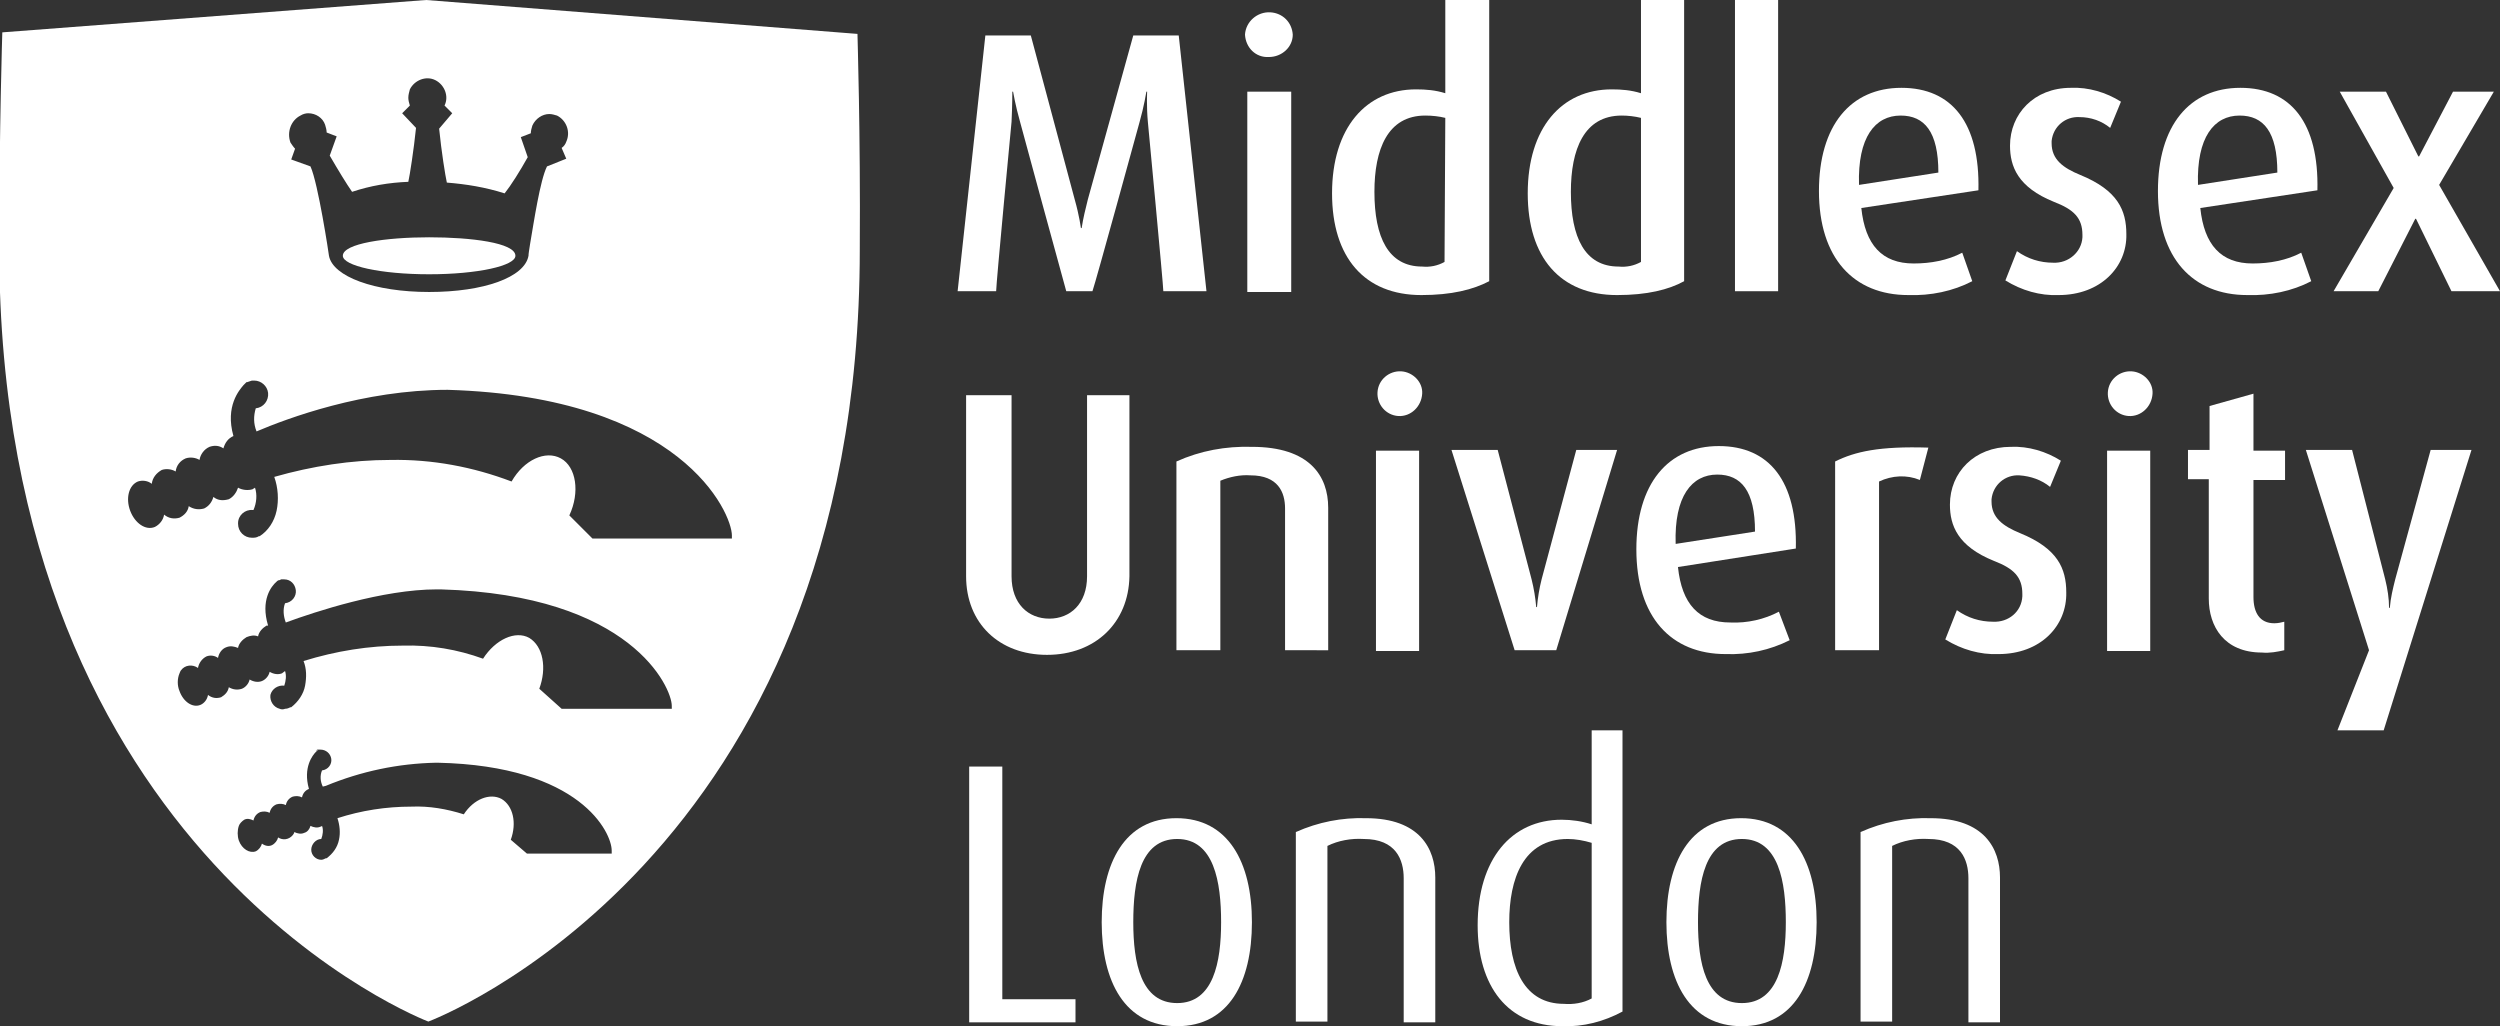 
<svg xmlns="http://www.w3.org/2000/svg" viewBox="0 0 324.5 133.2">
	<rect x="0" y="0" width="324.5" height="133.2" fill="#333333" stroke="none"/>
	<style type="text/css">
		.st0{fill:#FFFFFF;}
	</style>
	<path class="st0" d="M151,37.8c0-0.8-2-21.9-2-21.9c-0.2-2.1-0.1-4-0.1-4h-0.1c0,0-0.3,1.9-0.9,4c0,0-5.7,20.8-6.1,21.9h-3.4
		c-0.3-1-6-22-6-22c-0.6-2.1-0.9-3.9-0.9-3.9h-0.1c0,0,0,1.9-0.1,3.9c0,0-2,21-2,22h-5l3.6-33.2h5.9l5.7,21.3
		c0.6,2.1,0.8,3.7,0.8,3.7h0.1c0.2-1.3,0.5-2.5,0.8-3.7l5.9-21.3h5.9l3.6,33.2H151z"/>
	<path class="st0" d="M161.9,11.9h5.7v26h-5.7V11.9z M164.7,7.4c-1.7,0.1-3-1.2-3.1-2.9c0,0,0,0,0,0c0.1-1.7,1.6-3,3.3-2.9
		c1.6,0.1,2.8,1.3,2.9,2.9C167.8,6.1,166.4,7.4,164.7,7.4C164.7,7.4,164.7,7.4,164.7,7.4"/>
	<path class="st0" d="M187.6,15.3c-0.8-0.2-1.7-0.3-2.6-0.3c-4.9,0-6.6,4.4-6.6,9.9c0,5.9,1.8,9.7,6.2,9.7c1,0.1,2-0.1,2.9-0.6
		L187.6,15.3z M184.5,38.3c-7.4,0-11.6-4.9-11.6-13.2c0-8.5,4.4-13.5,10.9-13.5c1.3,0,2.5,0.1,3.8,0.5V0h5.7v36.5
		C191.2,37.6,188.4,38.3,184.5,38.3"/>
	<path class="st0" d="M213,15.3c-0.8-0.2-1.7-0.3-2.5-0.3c-4.9,0-6.6,4.4-6.6,9.9c0,5.9,1.8,9.7,6.2,9.7c1,0.1,2-0.1,2.9-0.6V15.3
		z M209.9,38.3c-7.4,0-11.6-4.9-11.6-13.2c0-8.5,4.4-13.5,10.9-13.5c1.3,0,2.5,0.1,3.8,0.5V0h5.6v36.5
		C216.6,37.6,213.8,38.3,209.9,38.3"/>
	<rect x="225.2" y="0" class="st0" width="5.6" height="37.8"/>
	<path class="st0" d="M246.7,15c-3.3,0-5.6,2.8-5.4,9l10.3-1.6C251.6,17.1,249.8,15,246.7,15 M241.6,27c0.5,4.8,2.7,7.2,6.8,7.2
		c2.2,0,4.4-0.4,6.3-1.4l1.3,3.7c-2.5,1.3-5.4,1.9-8.3,1.8c-7.1,0-11.6-4.8-11.6-13.5c0-8.5,4.1-13.4,10.7-13.4s10.2,4.6,10,13.3
		L241.6,27z"/>
	<path class="st0" d="M267.2,38.3c-2.4,0.1-4.8-0.6-6.9-1.9l1.5-3.8c1.4,1,3,1.5,4.7,1.5c2,0.1,3.7-1.4,3.8-3.3c0-0.1,0-0.2,0-0.3
		c0-2.2-1.1-3.3-3.7-4.3c-4.7-1.9-5.7-4.6-5.7-7.3c0-4.1,3.1-7.5,7.9-7.5c2.3-0.1,4.6,0.6,6.5,1.8l-1.4,3.4
		c-1.1-0.9-2.5-1.4-4-1.4c-1.8-0.1-3.4,1.2-3.6,3.1c0,0.1,0,0.2,0,0.3c0,2.1,1.5,3.2,3.7,4.1c4.9,2,6,4.6,6,7.7
		C276.1,34.6,272.7,38.3,267.2,38.3"/>
	<path class="st0" d="M290.7,15c-3.3,0-5.6,2.8-5.4,9l10.3-1.6C295.6,17.1,293.8,15,290.7,15 M285.6,27c0.5,4.8,2.7,7.2,6.8,7.2
		c2.2,0,4.4-0.4,6.3-1.4l1.3,3.7c-2.5,1.3-5.4,1.9-8.3,1.8c-7.1,0-11.6-4.8-11.6-13.5c0-8.5,4.1-13.4,10.7-13.4s10.2,4.6,10,13.3
		L285.6,27z"/>
	<polygon class="st0" points="318.4,11.9 314,20.3 313.9,20.3 309.7,11.9 303.7,11.9 310.7,24.4 302.9,37.8 308.7,37.8 
		313.5,28.4 313.6,28.4 318.2,37.8 324.5,37.8 316.6,24 323.7,11.9 			"/>
	<path class="st0" d="M135.9,85c-6.2,0-10.5-4.1-10.5-10.2V51.3h5.9v23.5c0,3.6,2.2,5.5,4.9,5.5s4.9-1.9,4.9-5.5V51.3h5.5v23.5
		C146.5,80.8,142.2,85,135.9,85"/>
	<path class="st0" d="M166.8,84.4V66c0-2.1-0.9-4.3-4.5-4.3c-1.3-0.1-2.7,0.2-3.9,0.7v22h-5.7V59.9c3.1-1.4,6.4-2,9.8-1.9
		c7.5,0,9.9,3.8,9.9,7.9v18.5H166.8z"/>
	<path class="st0" d="M178.6,58.5h5.6v26h-5.6V58.5z M181.5,54c-1.6-0.1-2.8-1.5-2.7-3.1c0.1-1.6,1.5-2.8,3.1-2.7
		c1.5,0.1,2.8,1.4,2.7,2.9C184.5,52.8,183.1,54.1,181.5,54"/>
	<path class="st0" d="M202,84.4h-5.4l-8.2-26h6l4.4,16.8c0.3,1.2,0.5,2.4,0.6,3.6h0.1c0.1-1.2,0.3-2.4,0.6-3.6l4.5-16.8h5.3
		L202,84.4z"/>
	<path class="st0" d="M222.9,61.6c-3.3,0-5.6,2.8-5.4,9l10.3-1.6C227.8,63.7,226,61.6,222.9,61.6 M217.8,73.6
		c0.5,4.8,2.7,7.2,6.8,7.2c2.2,0.1,4.4-0.4,6.3-1.4l1.4,3.7c-2.6,1.3-5.4,1.9-8.3,1.8c-7.1,0-11.6-4.8-11.6-13.6
		c0-8.5,4.1-13.4,10.7-13.4s10.2,4.6,10,13.3L217.8,73.6z"/>
	<path class="st0" d="M249.2,62.3c-1.7-0.7-3.6-0.6-5.3,0.2v21.9h-5.7V59.9c2.6-1.3,5.8-2,12.1-1.8L249.2,62.3z"/>
	<path class="st0" d="M259.4,84.9c-2.4,0.1-4.8-0.6-6.9-1.9l1.5-3.8c1.4,1,3,1.5,4.7,1.5c2,0.1,3.7-1.3,3.8-3.3c0-0.1,0-0.2,0-0.3
		c0-2.2-1.1-3.3-3.7-4.3c-4.7-1.9-5.7-4.6-5.7-7.3c0-4.2,3.2-7.5,7.9-7.5c2.3-0.1,4.6,0.6,6.5,1.8l-1.4,3.4
		c-1.1-0.9-2.5-1.4-4-1.5c-1.8-0.1-3.4,1.2-3.6,3.1c0,0.1,0,0.2,0,0.3c0,2.1,1.5,3.2,3.7,4.1c4.9,2,6,4.6,6,7.7
		C268.3,81.2,264.9,84.9,259.4,84.9"/>
	<path class="st0" d="M273.5,58.5h5.6v26h-5.6V58.5z M276.3,54c-1.6-0.1-2.8-1.5-2.7-3.1c0.1-1.6,1.5-2.8,3.1-2.7
		c1.5,0.1,2.8,1.4,2.7,2.9C279.3,52.8,277.9,54.1,276.3,54"/>
	<path class="st0" d="M293.6,84.7c-4.9,0-6.9-3.4-6.9-7V62.2H284v-3.8h2.8v-5.7l5.7-1.6v7.4h4.1v3.8h-4.1v15.2
		c0,2,0.8,3.4,2.7,3.4c0.5,0,0.9-0.1,1.3-0.2v3.7C295.6,84.6,294.6,84.8,293.6,84.7"/>
	<path class="st0" d="M309.4,94.8h-6l4.1-10.4l-8.2-26h6l4.3,16.8c0.3,1.2,0.5,2.5,0.5,3.7h0.1c0.1-1.3,0.4-2.5,0.7-3.7l4.6-16.8
		h5.3L309.4,94.8z"/>
	<polygon class="st0" points="125.8,99.5 125.8,132.7 139.6,132.7 139.6,129.7 130.1,129.7 130.1,99.5 			"/>
	<path class="st0" d="M152.8,108.9c-4.8,0-5.7,5.5-5.7,10.8s1,10.5,5.7,10.5s5.7-5.3,5.7-10.5S157.6,108.9,152.8,108.9
			M152.8,133.2c-6.8,0-9.8-5.8-9.8-13.5s3-13.5,9.7-13.5s9.8,5.7,9.8,13.5S159.5,133.2,152.8,133.2"/>
	<path class="st0" d="M182.2,132.7V114c0-2.4-1-5.1-5.2-5.1c-1.6-0.1-3.3,0.2-4.7,0.9v22.8h-4.1V108c2.9-1.3,6-1.9,9.1-1.8
		c7,0,9,4,9,7.7v18.8L182.2,132.7z"/>
	<path class="st0" d="M206.6,109.4c-1-0.3-2.1-0.5-3.1-0.5c-5.8,0-7.6,5.2-7.6,10.8c0,6.1,2,10.6,7.1,10.6
		c1.2,0.1,2.5-0.1,3.6-0.7V109.4z M202.8,133.2c-7.1,0-11-5.2-11-13.1c0-8.6,4.4-13.7,10.9-13.7c1.3,0,2.7,0.2,3.9,0.6V94.8h4
		v36.5C208.2,132.6,205.5,133.3,202.8,133.2"/>
	<path class="st0" d="M226.1,108.9c-4.8,0-5.7,5.5-5.7,10.8s1,10.5,5.7,10.5s5.7-5.3,5.7-10.5S230.9,108.9,226.1,108.9
			M226.1,133.2c-6.8,0-9.8-5.8-9.8-13.5s3-13.5,9.7-13.5s9.8,5.7,9.8,13.5S232.8,133.2,226.1,133.2"/>
	<path class="st0" d="M255.5,132.7V114c0-2.4-1-5.1-5.2-5.1c-1.6-0.1-3.3,0.2-4.7,0.9v22.8h-4.1V108c2.9-1.3,6-1.9,9.1-1.8
		c7,0,9,4,9,7.7v18.8L255.5,132.7z"/>
	<path class="st0" d="M55.7,35.6c6.3,0,11.2-1.1,11.2-2.4c0-1.7-5.8-2.4-11.2-2.4c-5.6,0-11.2,0.8-11.2,2.4
		C44.5,34.5,49.4,35.6,55.7,35.6z"/>
	<path class="st0" d="M111.3,4.4L55.3,0l-55,4.2c0,0-0.4,12.5-0.4,28c0,79.3,55.7,100.4,55.7,100.4s56-20.9,56-100.2
		C111.7,17.2,111.3,4.8,111.3,4.4z M39,15c0.3-0.2,0.7-0.3,1-0.3c1,0,1.9,0.6,2.2,1.5c0.1,0.3,0.2,0.7,0.2,1l1.3,0.5l-0.9,2.5
		c1.1,1.9,2.2,3.7,2.9,4.7c2.4-0.8,4.8-1.2,7.3-1.3c0.2-0.9,0.7-4.1,1-7l-1.8-1.9l1-1c-0.1-0.3-0.2-0.7-0.2-1
		c0-0.4,0.1-0.7,0.2-1.1c0.6-1.2,2.1-1.8,3.3-1.2c1.2,0.6,1.8,2.1,1.2,3.3l1,1L57,16.7c0.3,3,0.8,6.1,1,7c2.5,0.2,5,0.6,7.5,1.4
		c0.8-1,2-2.9,3-4.7l-0.9-2.6l1.3-0.5c0-0.3,0.1-0.7,0.2-1c0.4-0.9,1.3-1.5,2.2-1.5c0.3,0,0.7,0.1,1,0.2c1.2,0.6,1.8,2.1,1.2,3.4
		c-0.1,0.3-0.3,0.6-0.6,0.8l0.6,1.4l-2.5,1c-0.9,1.8-1.7,7.2-2.2,10.1c-0.1,0.7-0.2,1.2-0.2,1.5c-0.5,2.8-5.8,4.7-12.9,4.7
		s-12.5-2-13-4.7c0-0.1-1.4-9.4-2.4-11.6l-2.5-0.9l0.5-1.4c-0.2-0.2-0.4-0.5-0.6-0.8C37.2,17.1,37.8,15.6,39,15z M79.4,110.8h-11
		l-2.1-1.8c0.8-2.2,0.3-4.4-1.2-5.3c-1.5-0.8-3.6,0-4.9,2c-2.2-0.7-4.5-1.1-6.8-1c-3.3,0-6.5,0.5-9.6,1.5c0.3,0.9,0.4,1.9,0.2,2.8
		c-0.2,1-0.8,1.8-1.6,2.4l-0.1,0c-0.2,0.1-0.4,0.2-0.6,0.2c-0.7,0-1.3-0.6-1.3-1.3c0-0.7,0.6-1.4,1.3-1.4c0.2-0.5,0.3-1.2,0.1-1.7
		c-0.1,0.1-0.2,0.1-0.2,0.1c-0.4,0.2-0.9,0.1-1.3-0.1c-0.1,0.4-0.4,0.8-0.8,0.9c-0.4,0.2-0.9,0.1-1.3-0.1c0,0.1-0.1,0.3-0.2,0.4
		c-0.5,0.6-1.3,0.7-1.9,0.3c-0.1,0.4-0.4,0.8-0.8,1c-0.4,0.2-0.9,0.1-1.3-0.2c-0.1,0.4-0.4,0.8-0.8,1c-0.8,0.3-1.8-0.3-2.2-1.4
		c-0.2-0.6-0.2-1.3,0-1.9c0.1-0.3,0.4-0.6,0.7-0.8c0.4-0.2,0.8-0.1,1.2,0.1c0.1-0.5,0.4-0.9,0.9-1.1c0.4-0.1,0.8-0.1,1.2,0.1
		c0.1-0.5,0.4-0.9,0.9-1.1c0.4-0.1,0.8-0.1,1.2,0.1c0.1-0.5,0.4-0.9,0.9-1.1c0.4-0.1,0.8-0.1,1.2,0.1c0.1-0.5,0.4-0.9,0.9-1.1
		c-0.8-2.8,0.5-4.4,0.9-4.8l0.1-0.1l0.2-0.1H41l0.2-0.1c0.1,0,0.2,0,0.2,0c0.1,0,0.1,0,0.2,0c0.7,0,1.3,0.5,1.4,1.2
		c0.1,0.7-0.4,1.4-1.2,1.5c-0.3,0.7-0.2,1.5,0.1,2.1l0.4-0.1c4.6-1.9,9.4-2.9,14.3-3h0.2v0c18.6,0.4,22.6,9.1,22.6,11.4V110.8z
			M87.4,92H72.9L70,89.4c1-2.7,0.5-5.5-1.3-6.6c-1.8-1-4.4,0.2-6,2.7c-3.3-1.2-6.8-1.8-10.4-1.7c-4.4,0-8.7,0.7-12.9,2
		c0.4,1,0.4,2.1,0.2,3.2c-0.2,1.1-0.9,2.1-1.8,2.8h-0.1C37.5,91.9,37.3,92,37,92c-0.2,0.1-0.5,0.1-0.7,0c-0.8-0.2-1.3-1-1.2-1.8
		c0.2-0.8,1-1.3,1.8-1.2c0.2-0.6,0.3-1.3,0.1-1.9c-0.1,0.1-0.3,0.2-0.4,0.3c-0.5,0.2-1.1,0.1-1.6-0.2c-0.1,0.5-0.5,1-1,1.2
		c-0.5,0.2-1.1,0.1-1.6-0.2c-0.1,0.5-0.5,1-1,1.2c-0.6,0.2-1.2,0.1-1.7-0.2c-0.1,0.6-0.5,1-1,1.3c-0.6,0.2-1.2,0.1-1.7-0.3
		c-0.1,0.6-0.5,1.1-1,1.3c-1,0.4-2.2-0.4-2.7-1.8c-0.3-0.7-0.3-1.6,0-2.3c0.1-0.2,0.1-0.3,0.2-0.4c0.5-0.7,1.5-0.8,2.2-0.3
		c0.1-0.6,0.5-1.2,1.1-1.5c0.5-0.2,1.1-0.1,1.5,0.2c0.1-0.6,0.5-1.2,1.1-1.4c0.5-0.2,1-0.1,1.5,0.1c0.1-0.6,0.6-1.1,1.1-1.4
		c0.5-0.2,1-0.3,1.5-0.1c0.1-0.6,0.6-1.1,1.1-1.4c0.1,0,0.1,0,0.2,0c-1-3.3,0.4-5.1,1.1-5.7l0.1-0.1l0.2-0.1h0.1
		c0.1,0,0.1-0.1,0.2-0.1c0.1,0,0.2,0,0.2,0c0.1,0,0.1,0,0.2,0c0.8,0,1.4,0.6,1.5,1.4c0.1,0.8-0.5,1.6-1.4,1.7
		c-0.3,0.8-0.2,1.7,0.1,2.5c3.8-1.4,12.6-4.3,19.6-4.3h0.5l0,0c24.8,0.7,30,12.8,30,15.1V92z M95,69.9H76.9l-3-3
		c1.4-3,0.9-6.3-1.1-7.4c-2-1.1-4.8,0.2-6.4,3c-5-1.9-10.3-2.9-15.7-2.8c-5.1,0-10.2,0.8-15.1,2.2c0.5,1.4,0.6,3,0.3,4.4
		c-0.3,1.4-1.1,2.6-2.2,3.3h-0.1c-0.3,0.2-0.6,0.2-0.9,0.2c-1,0-1.8-0.8-1.8-1.8c0,0,0,0,0-0.1c0-1,0.9-1.8,1.9-1.7h0.1
		c0.4-0.9,0.5-2,0.2-2.9c-0.1,0.1-0.2,0.1-0.3,0.2c-0.6,0.2-1.4,0.1-1.9-0.2c-0.2,0.6-0.6,1.2-1.2,1.5c-0.7,0.2-1.4,0.2-2-0.3
		c-0.2,0.7-0.6,1.2-1.2,1.5c-0.7,0.2-1.4,0.1-2-0.3c-0.1,0.7-0.6,1.2-1.2,1.5c-0.7,0.2-1.4,0.1-2-0.4c-0.1,0.7-0.6,1.3-1.2,1.6
		c-1.2,0.5-2.6-0.5-3.2-2.1c-0.6-1.6-0.2-3.3,1-3.8c0.6-0.2,1.3-0.1,1.8,0.3c0.1-0.8,0.6-1.4,1.3-1.8c0.6-0.2,1.3-0.1,1.8,0.2
		c0.1-0.8,0.6-1.4,1.3-1.7c0.6-0.2,1.3-0.1,1.8,0.2c0.1-0.7,0.6-1.4,1.3-1.7c0.6-0.2,1.2-0.2,1.8,0.2c0.2-0.7,0.6-1.3,1.3-1.6
		c-1.1-3.9,0.8-6,1.3-6.6l0.2-0.2l0.2-0.2l0.1,0l0.3-0.1l0.3-0.1c0.1,0,0.2,0,0.3,0c0.9,0,1.7,0.7,1.8,1.6c0.1,1-0.6,1.9-1.6,2
		c-0.3,1-0.3,2,0.1,3c4-1.7,13.9-5.4,24.8-5.4c0,0,0,0,0,0h0c0,0,0,0,0,0C88.5,51.5,95,66.6,95,69.5V69.9z"/>
</svg>
